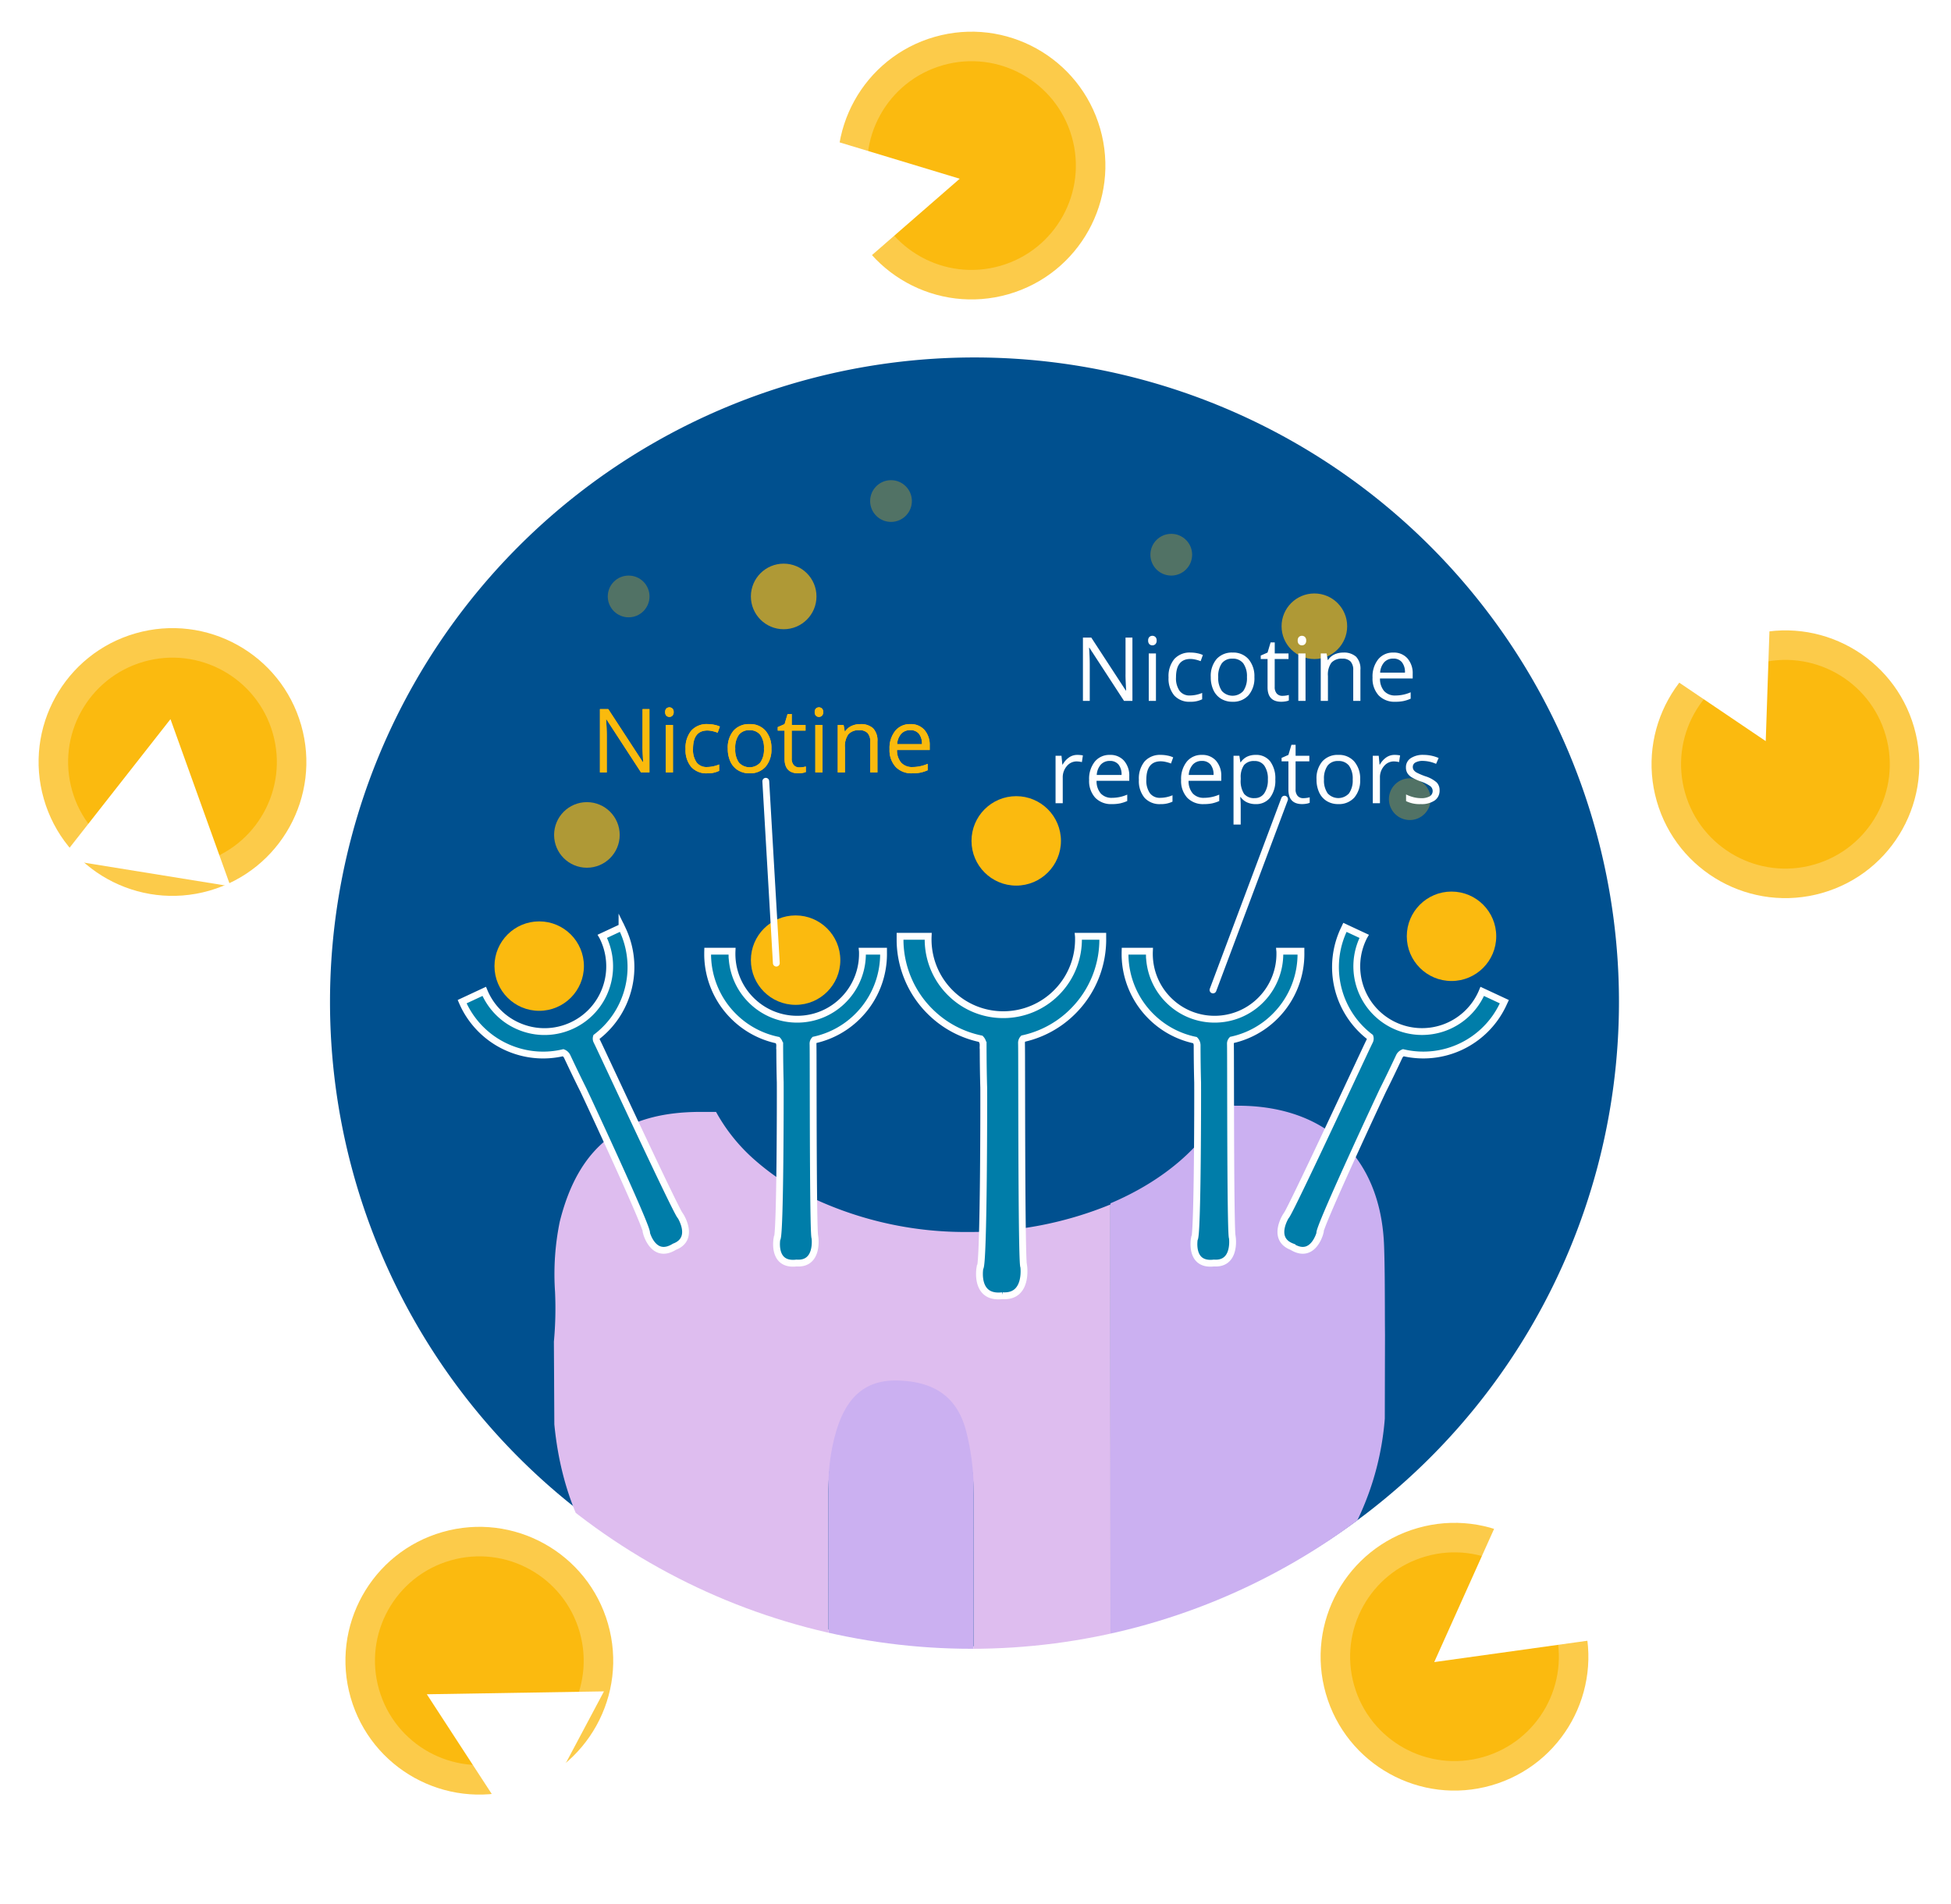 <svg xmlns="http://www.w3.org/2000/svg" xmlns:xlink="http://www.w3.org/1999/xlink" width="285.941" height="279.099" viewBox="0 0 285.941 279.099">
  <defs>
    <filter id="Polygon_4" x="228.278" y="73.681" width="50.7" height="49.651" filterUnits="userSpaceOnUse">
      <feOffset dy="3" input="SourceAlpha"/>
      <feGaussianBlur stdDeviation="3" result="blur"/>
      <feFlood flood-opacity="0.161"/>
      <feComposite operator="in" in2="blur"/>
      <feComposite in="SourceGraphic"/>
    </filter>
    <filter id="Polygon_7" x="193.618" y="210.936" width="51.266" height="51.738" filterUnits="userSpaceOnUse">
      <feOffset dx="-6" dy="3" input="SourceAlpha"/>
      <feGaussianBlur stdDeviation="3" result="blur-2"/>
      <feFlood flood-opacity="0.161"/>
      <feComposite operator="in" in2="blur-2"/>
      <feComposite in="SourceGraphic"/>
    </filter>
    <filter id="Polygon_8" x="47.66" y="228.249" width="49.857" height="50.849" filterUnits="userSpaceOnUse">
      <feOffset dx="-6" dy="3" input="SourceAlpha"/>
      <feGaussianBlur stdDeviation="3" result="blur-3"/>
      <feFlood flood-opacity="0.161"/>
      <feComposite operator="in" in2="blur-3"/>
      <feComposite in="SourceGraphic"/>
    </filter>
    <filter id="Polygon_6" x="0" y="94.401" width="46.368" height="44.372" filterUnits="userSpaceOnUse">
      <feOffset dy="-6" input="SourceAlpha"/>
      <feGaussianBlur stdDeviation="3" result="blur-4"/>
      <feFlood flood-opacity="0.161"/>
      <feComposite operator="in" in2="blur-4"/>
      <feComposite in="SourceGraphic"/>
    </filter>
    <filter id="Polygon_5" x="106.799" y="4.891" width="45.449" height="47.298" filterUnits="userSpaceOnUse">
      <feOffset dx="6" dy="3" input="SourceAlpha"/>
      <feGaussianBlur stdDeviation="3" result="blur-5"/>
      <feFlood flood-opacity="0.161"/>
      <feComposite operator="in" in2="blur-5"/>
      <feComposite in="SourceGraphic"/>
    </filter>
    <clipPath id="clip-path">
      <rect id="Rectangle_730" data-name="Rectangle 730" width="224.598" height="204.498" fill="none"/>
    </clipPath>
    <clipPath id="clip-path-2">
      <path id="Path_135" data-name="Path 135" d="M94.456,91.912A94.455,94.455,0,0,0,188.912-2.544,94.455,94.455,0,0,0,94.456-97,94.455,94.455,0,0,0,0-2.544,94.455,94.455,0,0,0,94.456,91.912" transform="translate(0 97)" fill="none"/>
    </clipPath>
    <clipPath id="clip-path-3">
      <circle id="Ellipse_37" data-name="Ellipse 37" cx="94.384" cy="94.384" r="94.384" transform="translate(0 0)" fill="#fff"/>
    </clipPath>
  </defs>
  <g id="Group_1246" data-name="Group 1246" transform="translate(-407.22 -914.572)">
    <circle id="Ellipse_17" data-name="Ellipse 17" cx="101.375" cy="101.375" r="101.375" transform="translate(448.23 959.61)" fill="none"/>
    <circle id="Ellipse_19" data-name="Ellipse 19" cx="10.487" cy="10.487" r="10.487" transform="translate(676.085 1013.807) rotate(74)" fill="#fbba0f"/>
    <g id="Ellipse_23" data-name="Ellipse 23" transform="translate(425.508 936.888)" fill="none" stroke="#fff" stroke-width="5">
      <circle cx="124.097" cy="124.097" r="124.097" stroke="none"/>
      <circle cx="124.097" cy="124.097" r="121.597" fill="none"/>
    </g>
    <g id="Group_878" data-name="Group 878" transform="translate(644.628 1002.326)">
      <circle id="Ellipse_26" data-name="Ellipse 26" cx="19.619" cy="19.619" r="19.619" transform="translate(37.718 0) rotate(74)" fill="#fbba0f" opacity="0.753"/>
      <circle id="Ellipse_24" data-name="Ellipse 24" cx="15.294" cy="15.294" r="15.294" transform="translate(34.752 5.35) rotate(74)" fill="#fbba0f"/>
    </g>
    <g id="Group_882" data-name="Group 882" transform="translate(596.126 1133.138)">
      <circle id="Ellipse_26-2" data-name="Ellipse 26" cx="19.619" cy="19.619" r="19.619" transform="translate(37.718 0) rotate(74)" fill="#fbba0f" opacity="0.753"/>
      <circle id="Ellipse_24-2" data-name="Ellipse 24" cx="15.294" cy="15.294" r="15.294" transform="translate(34.752 5.35) rotate(74)" fill="#fbba0f"/>
    </g>
    <g id="Group_879" data-name="Group 879" transform="translate(525.338 914.572)">
      <circle id="Ellipse_26-3" data-name="Ellipse 26" cx="19.619" cy="19.619" r="19.619" transform="translate(37.718 0) rotate(74)" fill="#fbba0f" opacity="0.753"/>
      <circle id="Ellipse_24-3" data-name="Ellipse 24" cx="15.294" cy="15.294" r="15.294" transform="translate(34.752 5.35) rotate(74)" fill="#fbba0f"/>
    </g>
    <g id="Group_880" data-name="Group 880" transform="translate(408.233 1001.995)">
      <circle id="Ellipse_26-4" data-name="Ellipse 26" cx="19.619" cy="19.619" r="19.619" transform="translate(37.718 0) rotate(74)" fill="#fbba0f" opacity="0.753"/>
      <circle id="Ellipse_24-4" data-name="Ellipse 24" cx="15.294" cy="15.294" r="15.294" transform="translate(34.752 5.35) rotate(74)" fill="#fbba0f"/>
    </g>
    <g id="Group_881" data-name="Group 881" transform="translate(453.205 1133.724)">
      <circle id="Ellipse_26-5" data-name="Ellipse 26" cx="19.619" cy="19.619" r="19.619" transform="translate(37.718 0) rotate(74)" fill="#fbba0f" opacity="0.753"/>
      <circle id="Ellipse_24-5" data-name="Ellipse 24" cx="15.294" cy="15.294" r="15.294" transform="translate(34.752 5.35) rotate(74)" fill="#fbba0f"/>
    </g>
    <g transform="matrix(1, 0, 0, 1, 407.22, 914.57)" filter="url(#Polygon_4)">
      <path id="Polygon_4-2" data-name="Polygon 4" d="M12.561,0,25.123,22.722H0Z" transform="translate(269.98 99.93) rotate(153)" fill="#fff"/>
    </g>
    <g transform="matrix(1, 0, 0, 1, 407.22, 914.57)" filter="url(#Polygon_7)">
      <path id="Polygon_7-2" data-name="Polygon 7" d="M12.561,0,25.123,22.722H0Z" transform="matrix(-0.6, -0.8, 0.8, -0.6, 223.74, 250.67)" fill="#fff"/>
    </g>
    <g transform="matrix(1, 0, 0, 1, 407.22, 914.57)" filter="url(#Polygon_8)">
      <path id="Polygon_8-2" data-name="Polygon 8" d="M12.561,0,25.123,22.722H0Z" transform="translate(62.66 256.43) rotate(-62)" fill="#fff"/>
    </g>
    <g transform="matrix(1, 0, 0, 1, 407.22, 914.57)" filter="url(#Polygon_6)">
      <path id="Polygon_6-2" data-name="Polygon 6" d="M12.561,0,25.123,22.722H0Z" transform="matrix(0.99, 0.16, -0.16, 0.99, 12.55, 109.4)" fill="#fff"/>
    </g>
    <g transform="matrix(1, 0, 0, 1, 407.22, 914.57)" filter="url(#Polygon_5)">
      <path id="Polygon_5-2" data-name="Polygon 5" d="M12.561,0,25.123,22.722H0Z" transform="matrix(0.21, 0.98, -0.98, 0.21, 132.02, 10.89)" fill="#fff"/>
    </g>
    <g id="Group_675" data-name="Group 675" transform="translate(437.743 953.492)">
      <g id="Group_674" data-name="Group 674" transform="translate(0 0)">
        <g id="Group_673" data-name="Group 673" clip-path="url(#clip-path)">
          <g id="Group_670" data-name="Group 670" transform="translate(17.843 13.474)">
            <path id="Path_133" data-name="Path 133" d="M45.956,91.912A94.455,94.455,0,0,0,140.412-2.544,94.455,94.455,0,0,0,45.956-97,94.455,94.455,0,0,0-48.5-2.544,94.455,94.455,0,0,0,45.956,91.912" transform="translate(48.5 97)" fill="#00508f"/>
          </g>
        </g>
      </g>
    </g>
    <g id="Mask_Group_8" data-name="Mask Group 8" transform="translate(455.221 967.475)" clip-path="url(#clip-path-3)">
      <g id="Group_827" data-name="Group 827" transform="translate(33.178 109.16)">
        <g id="Group_826" data-name="Group 826" transform="translate(0)">
          <path id="Subtraction_8" data-name="Subtraction 8" d="M49.735,221.165c-.7,0-1.418-.019-2.131-.056-5.183-.269-10.678-.394-17.295-.394-5.118,0-10.325.076-15.361.15-4.771.07-9.7.142-14.556.149L0,207.413q.033-6.049.063-12.107C1.07,184.761,5,176.211,12.075,169.169a26.8,26.8,0,0,0,6.179-9.506A31.654,31.654,0,0,0,20.23,148.3c-.024-20.08-.023-38.237,0-55.509a31.691,31.691,0,0,0-1.969-11.363,26.758,26.758,0,0,0-6.173-9.507C5.023,64.893,1.09,56.346.065,45.8q-.016-3-.032-6.009l0-.384Q.015,36.54,0,33.674a53.131,53.131,0,0,0,.167-7.319A38.29,38.29,0,0,1,.858,16.1C2.246,10.537,4.542,6.56,7.879,3.939,11.239,1.3,15.68.011,21.456,0l2.31,0a25.987,25.987,0,0,0,5.716,7.083,37.009,37.009,0,0,0,8.478,5.569A52.644,52.644,0,0,0,60.778,17.6a53.766,53.766,0,0,0,20.787-4.029q0,18.9.008,37.805c.01,44.466.021,90.446.007,135.718a40.829,40.829,0,0,1-2.237,13.674,31.432,31.432,0,0,1-6.378,10.784,28.543,28.543,0,0,1-10.032,7.072A33.717,33.717,0,0,1,49.735,221.165Zm.3-180.925A7.853,7.853,0,0,0,44.3,42.364,12.109,12.109,0,0,0,41.32,47.87a28.75,28.75,0,0,0-1.084,8.119c.032,38.008.054,83.094-.024,129.308a26.957,26.957,0,0,0,1.29,8.676,10.571,10.571,0,0,0,3.178,5.013,9.2,9.2,0,0,0,5.818,1.957c.138,0,.276.006.411.006a9.557,9.557,0,0,0,5.925-1.781,10.487,10.487,0,0,0,3.393-5.022,26.926,26.926,0,0,0,1.335-9.26c-.076-16.169-.067-32.609-.058-48.508v-.352c0-5.081.006-10.334.006-15.5q0-7.626,0-15.252c0-16.077-.005-32.7.019-49.107a35.187,35.187,0,0,0-1.015-8.128,9.52,9.52,0,0,0-3.633-5.953,11.472,11.472,0,0,0-6.588-1.845Z" transform="translate(0 0.913)" fill="#debdef" stroke="rgba(0,0,0,0)" stroke-miterlimit="10" stroke-width="1"/>
          <path id="Subtraction_9" data-name="Subtraction 9" d="M59.2,241.187c-14.244,0-27.464-.03-40.417-.093-5.417-.026-9.523-1.626-12.553-4.889C3.232,232.98,1.2,228.024,0,221.055c4.854-.007,9.783-.08,14.55-.15,5.045-.074,10.254-.15,15.373-.15,6.613,0,12.106.125,17.288.394.713.037,1.43.056,2.132.056a33.719,33.719,0,0,0,13.2-2.54,28.541,28.541,0,0,0,10.032-7.073,31.43,31.43,0,0,0,6.378-10.784,40.83,40.83,0,0,0,2.237-13.675c.014-44.7,0-90.15-.005-134.1v-.1q0-19.309-.008-38.618C88.993,11,94.889,5.92,97.778,0h.43l1.8.007c6.341.027,11.641,1.933,15.329,5.513s5.747,8.821,5.95,15.153c.1,2.984.1,6.017.112,8.95v.012c0,1.3.007,2.654.018,3.98q-.011,3.993-.02,7.991V41.8l-.01,4.08a41.649,41.649,0,0,1-11.975,26.131A29.1,29.1,0,0,0,101.2,92.847q.016,4.327.037,8.655c.066,14.755.135,30.006-.109,45a32.16,32.16,0,0,0,9.074,23.506c6.509,6.823,10.165,15.086,11.178,25.26v.263q.015,6.011.031,12.022c-.2,2.363-.169,4.777-.136,7.111.056,4.007.115,8.149-1.018,12.182a20.07,20.07,0,0,1-6.564,10.289,17.9,17.9,0,0,1-11.348,3.965C86.814,241.159,72.7,241.187,59.2,241.187Z" transform="translate(0.392)" fill="#cbb0f1" stroke="rgba(0,0,0,0)" stroke-miterlimit="10" stroke-width="1"/>
          <path id="Path_371" data-name="Path 371" d="M52.917,105.854c0,21.453-.049,42.906.052,64.359a27.3,27.3,0,0,1-1.334,9.26c-1.561,4.44-4.585,6.939-9.729,6.8-4.925-.136-7.589-2.759-8.995-6.969a27.107,27.107,0,0,1-1.29-8.677q.109-64.654.024-129.308A28.684,28.684,0,0,1,32.728,33.2c1.327-4.585,3.814-7.734,8.971-7.627,5.229.109,8.932,2.212,10.221,7.8A35.4,35.4,0,0,1,52.934,41.5q-.047,32.179-.017,64.359" transform="translate(8.593 14.712)" fill="#cbb0f1"/>
        </g>
      </g>
    </g>
    <circle id="Ellipse_4" data-name="Ellipse 4" cx="6.554" cy="6.554" r="6.554" transform="translate(517.27 1048.75)" fill="#fbba0f"/>
    <circle id="Ellipse_43" data-name="Ellipse 43" cx="6.554" cy="6.554" r="6.554" transform="translate(549.605 1031.271)" fill="#fbba0f"/>
    <circle id="Ellipse_45" data-name="Ellipse 45" cx="6.554" cy="6.554" r="6.554" transform="translate(613.401 1045.254)" fill="#fbba0f"/>
    <circle id="Ellipse_46" data-name="Ellipse 46" cx="4.807" cy="4.807" r="4.807" transform="translate(517.27 997.188)" fill="#fbba0f" opacity="0.695"/>
    <circle id="Ellipse_47" data-name="Ellipse 47" cx="4.807" cy="4.807" r="4.807" transform="translate(595.049 1001.558)" fill="#fbba0f" opacity="0.695"/>
    <circle id="Ellipse_49" data-name="Ellipse 49" cx="3.059" cy="3.059" r="3.059" transform="translate(575.823 992.819)" fill="#fbba0f" opacity="0.323"/>
    <circle id="Ellipse_50" data-name="Ellipse 50" cx="3.059" cy="3.059" r="3.059" transform="translate(496.295 998.936)" fill="#fbba0f" opacity="0.323"/>
    <circle id="Ellipse_51" data-name="Ellipse 51" cx="3.059" cy="3.059" r="3.059" transform="translate(534.748 984.953)" fill="#fbba0f" opacity="0.323"/>
    <circle id="Ellipse_52" data-name="Ellipse 52" cx="3.059" cy="3.059" r="3.059" transform="translate(610.78 1028.65)" fill="#fbba0f" opacity="0.323"/>
    <circle id="Ellipse_48" data-name="Ellipse 48" cx="4.807" cy="4.807" r="4.807" transform="translate(488.43 1032.145)" fill="#fbba0f" opacity="0.695"/>
    <circle id="Ellipse_44" data-name="Ellipse 44" cx="6.554" cy="6.554" r="6.554" transform="translate(479.691 1049.624)" fill="#fbba0f"/>
    <path id="Path_724" data-name="Path 724" d="M13.972,14H12.741L7.669,6.211H7.618q.1,1.371.1,2.514V14h-1V4.72H7.942L13,12.477h.051q-.013-.171-.057-1.1t-.032-1.33V4.72h1.009Zm3.447,0H16.365V7.043h1.054ZM16.277,5.158a.7.7,0,0,1,.178-.53.658.658,0,0,1,.882,0,.687.687,0,0,1,.184.527.7.7,0,0,1-.184.53.645.645,0,0,1-.882,0A.713.713,0,0,1,16.277,5.158Zm6.157,8.969a2.969,2.969,0,0,1-2.339-.93,3.824,3.824,0,0,1-.828-2.631,3.943,3.943,0,0,1,.841-2.7,3.028,3.028,0,0,1,2.4-.952,4.755,4.755,0,0,1,1,.108,3.3,3.3,0,0,1,.787.254l-.324.9a4.955,4.955,0,0,0-.762-.232,3.4,3.4,0,0,0-.73-.092q-2.12,0-2.12,2.7a3.22,3.22,0,0,0,.517,1.968,1.8,1.8,0,0,0,1.533.686,4.687,4.687,0,0,0,1.784-.375v.933A3.8,3.8,0,0,1,22.434,14.127Zm9.414-3.612a3.838,3.838,0,0,1-.857,2.656,3.018,3.018,0,0,1-2.368.955,3.136,3.136,0,0,1-1.657-.438,2.891,2.891,0,0,1-1.117-1.257,4.38,4.38,0,0,1-.394-1.917,3.832,3.832,0,0,1,.851-2.65,3.008,3.008,0,0,1,2.361-.949,2.943,2.943,0,0,1,2.32.971A3.821,3.821,0,0,1,31.847,10.515Zm-5.3,0a3.3,3.3,0,0,0,.533,2.031,2.116,2.116,0,0,0,3.139,0,3.285,3.285,0,0,0,.536-2.034A3.232,3.232,0,0,0,30.219,8.5a1.885,1.885,0,0,0-1.584-.689,1.855,1.855,0,0,0-1.562.679A3.269,3.269,0,0,0,26.547,10.515Zm9.395,2.742a3.442,3.442,0,0,0,.54-.041,3.493,3.493,0,0,0,.413-.086v.806a1.926,1.926,0,0,1-.5.136,3.79,3.79,0,0,1-.6.054q-2.019,0-2.019-2.126V7.862h-1V7.354l1-.438.444-1.485h.609V7.043h2.019v.819H34.824v4.094a1.408,1.408,0,0,0,.3.965A1.038,1.038,0,0,0,35.942,13.257Zm3.4.743H38.284V7.043h1.054ZM38.195,5.158a.7.7,0,0,1,.178-.53.658.658,0,0,1,.882,0,.687.687,0,0,1,.184.527.7.7,0,0,1-.184.53.645.645,0,0,1-.882,0A.713.713,0,0,1,38.195,5.158ZM46.333,14V9.5a1.816,1.816,0,0,0-.387-1.27,1.577,1.577,0,0,0-1.212-.419,2,2,0,0,0-1.6.59,2.98,2.98,0,0,0-.508,1.949V14H41.572V7.043h.857L42.6,8h.051a2.152,2.152,0,0,1,.908-.8,2.949,2.949,0,0,1,1.3-.282,2.643,2.643,0,0,1,1.892.606,2.58,2.58,0,0,1,.635,1.939V14Zm6.157.127a3.2,3.2,0,0,1-2.434-.939,3.637,3.637,0,0,1-.892-2.609,4.033,4.033,0,0,1,.828-2.672,2.752,2.752,0,0,1,2.225-.99,2.624,2.624,0,0,1,2.069.86,3.3,3.3,0,0,1,.762,2.269v.667H50.256a2.758,2.758,0,0,0,.619,1.86,2.141,2.141,0,0,0,1.654.635,5.6,5.6,0,0,0,2.222-.47v.939a5.576,5.576,0,0,1-1.057.346A5.939,5.939,0,0,1,52.49,14.127ZM52.2,7.8a1.721,1.721,0,0,0-1.336.546,2.516,2.516,0,0,0-.587,1.511h3.637a2.317,2.317,0,0,0-.444-1.527A1.564,1.564,0,0,0,52.2,7.8ZM5.879,21.916a4.123,4.123,0,0,1,.832.076l-.146.978a3.589,3.589,0,0,0-.762-.1,1.854,1.854,0,0,0-1.444.686,2.5,2.5,0,0,0-.6,1.708V29H2.705V22.043h.87L3.7,23.332h.051a3.058,3.058,0,0,1,.933-1.047A2.1,2.1,0,0,1,5.879,21.916Zm5.072,7.211a3.2,3.2,0,0,1-2.434-.939,3.637,3.637,0,0,1-.892-2.609,4.033,4.033,0,0,1,.828-2.672,2.752,2.752,0,0,1,2.225-.99,2.624,2.624,0,0,1,2.069.86,3.3,3.3,0,0,1,.762,2.269v.667H8.716a2.758,2.758,0,0,0,.619,1.86,2.141,2.141,0,0,0,1.654.635,5.6,5.6,0,0,0,2.222-.47v.939a5.576,5.576,0,0,1-1.057.346A5.939,5.939,0,0,1,10.951,29.127ZM10.665,22.8a1.721,1.721,0,0,0-1.336.546,2.516,2.516,0,0,0-.587,1.511h3.637a2.317,2.317,0,0,0-.444-1.527A1.564,1.564,0,0,0,10.665,22.8Zm7.42,6.329a2.969,2.969,0,0,1-2.339-.93,3.824,3.824,0,0,1-.828-2.631,3.943,3.943,0,0,1,.841-2.7,3.028,3.028,0,0,1,2.4-.952,4.755,4.755,0,0,1,1,.108,3.3,3.3,0,0,1,.787.254l-.324.9a4.955,4.955,0,0,0-.762-.232,3.4,3.4,0,0,0-.73-.092q-2.12,0-2.12,2.7a3.22,3.22,0,0,0,.517,1.968,1.8,1.8,0,0,0,1.533.686,4.687,4.687,0,0,0,1.784-.375v.933A3.8,3.8,0,0,1,18.086,29.127Zm6.348,0A3.2,3.2,0,0,1,22,28.188a3.637,3.637,0,0,1-.892-2.609,4.033,4.033,0,0,1,.828-2.672,2.752,2.752,0,0,1,2.225-.99,2.624,2.624,0,0,1,2.069.86,3.3,3.3,0,0,1,.762,2.269v.667H22.2a2.758,2.758,0,0,0,.619,1.86,2.141,2.141,0,0,0,1.654.635,5.6,5.6,0,0,0,2.222-.47v.939a5.576,5.576,0,0,1-1.057.346A5.939,5.939,0,0,1,24.433,29.127ZM24.148,22.8a1.721,1.721,0,0,0-1.336.546,2.516,2.516,0,0,0-.587,1.511h3.637a2.317,2.317,0,0,0-.444-1.527A1.564,1.564,0,0,0,24.148,22.8Zm7.877,6.329a3.011,3.011,0,0,1-1.241-.251,2.334,2.334,0,0,1-.943-.771h-.076a9.332,9.332,0,0,1,.076,1.155v2.863H28.788V22.043h.857l.146.952h.051a2.447,2.447,0,0,1,.946-.825,2.875,2.875,0,0,1,1.238-.254,2.571,2.571,0,0,1,2.136.946,4.164,4.164,0,0,1,.752,2.653,4.14,4.14,0,0,1-.765,2.663A2.576,2.576,0,0,1,32.025,29.127Zm-.152-6.316a1.867,1.867,0,0,0-1.542.59,3.038,3.038,0,0,0-.489,1.879v.235a3.482,3.482,0,0,0,.489,2.1,1.859,1.859,0,0,0,1.568.632,1.63,1.63,0,0,0,1.412-.73,3.461,3.461,0,0,0,.511-2.012,3.332,3.332,0,0,0-.511-2A1.681,1.681,0,0,0,31.873,22.811ZM39,28.257a3.442,3.442,0,0,0,.54-.041,3.492,3.492,0,0,0,.413-.086v.806a1.926,1.926,0,0,1-.5.136,3.79,3.79,0,0,1-.6.054q-2.019,0-2.019-2.126V22.862h-1v-.508l1-.438.444-1.485h.609v1.612H39.9v.819H37.884v4.094a1.408,1.408,0,0,0,.3.965A1.038,1.038,0,0,0,39,28.257Zm8.347-2.742a3.838,3.838,0,0,1-.857,2.656,3.018,3.018,0,0,1-2.368.955,3.136,3.136,0,0,1-1.657-.438,2.891,2.891,0,0,1-1.117-1.257,4.38,4.38,0,0,1-.394-1.917,3.832,3.832,0,0,1,.851-2.65,3.008,3.008,0,0,1,2.361-.949,2.943,2.943,0,0,1,2.32.971A3.821,3.821,0,0,1,47.348,25.515Zm-5.3,0a3.3,3.3,0,0,0,.533,2.031,2.116,2.116,0,0,0,3.139,0,3.285,3.285,0,0,0,.536-2.034A3.232,3.232,0,0,0,45.72,23.5a1.885,1.885,0,0,0-1.584-.689,1.855,1.855,0,0,0-1.562.679A3.269,3.269,0,0,0,42.048,25.515Zm10.321-3.6a4.123,4.123,0,0,1,.832.076l-.146.978a3.589,3.589,0,0,0-.762-.1,1.854,1.854,0,0,0-1.444.686,2.5,2.5,0,0,0-.6,1.708V29H49.2V22.043h.87l.121,1.289h.051a3.058,3.058,0,0,1,.933-1.047A2.1,2.1,0,0,1,52.369,21.916ZM58.99,27.1a1.743,1.743,0,0,1-.724,1.5,3.4,3.4,0,0,1-2.031.527,4.417,4.417,0,0,1-2.158-.438v-.978a5.219,5.219,0,0,0,1.076.4,4.493,4.493,0,0,0,1.108.146,2.512,2.512,0,0,0,1.27-.263.907.907,0,0,0,.092-1.5,5.542,5.542,0,0,0-1.374-.682,7.452,7.452,0,0,1-1.381-.632,1.886,1.886,0,0,1-.609-.613,1.6,1.6,0,0,1-.2-.819,1.561,1.561,0,0,1,.692-1.343,3.224,3.224,0,0,1,1.9-.492,5.553,5.553,0,0,1,2.2.457l-.375.857a5.041,5.041,0,0,0-1.9-.432,2.184,2.184,0,0,0-1.13.235.726.726,0,0,0-.381.647.789.789,0,0,0,.143.476,1.409,1.409,0,0,0,.46.375,10.284,10.284,0,0,0,1.219.514,4.553,4.553,0,0,1,1.673.908A1.6,1.6,0,0,1,58.99,27.1Z" transform="translate(559.218 1003.306)" fill="#fff"/>
    <path id="Path_725" data-name="Path 725" d="M13.972,14H12.741L7.669,6.211H7.618q.1,1.371.1,2.514V14h-1V4.72H7.942L13,12.477h.051q-.013-.171-.057-1.1t-.032-1.33V4.72h1.009Zm3.447,0H16.365V7.043h1.054ZM16.277,5.158a.7.7,0,0,1,.178-.53.658.658,0,0,1,.882,0,.687.687,0,0,1,.184.527.7.7,0,0,1-.184.53.645.645,0,0,1-.882,0A.713.713,0,0,1,16.277,5.158Zm6.157,8.969a2.969,2.969,0,0,1-2.339-.93,3.824,3.824,0,0,1-.828-2.631,3.943,3.943,0,0,1,.841-2.7,3.028,3.028,0,0,1,2.4-.952,4.755,4.755,0,0,1,1,.108,3.3,3.3,0,0,1,.787.254l-.324.9a4.955,4.955,0,0,0-.762-.232,3.4,3.4,0,0,0-.73-.092q-2.12,0-2.12,2.7a3.22,3.22,0,0,0,.517,1.968,1.8,1.8,0,0,0,1.533.686,4.687,4.687,0,0,0,1.784-.375v.933A3.8,3.8,0,0,1,22.434,14.127Zm9.414-3.612a3.838,3.838,0,0,1-.857,2.656,3.018,3.018,0,0,1-2.368.955,3.136,3.136,0,0,1-1.657-.438,2.891,2.891,0,0,1-1.117-1.257,4.38,4.38,0,0,1-.394-1.917,3.832,3.832,0,0,1,.851-2.65,3.008,3.008,0,0,1,2.361-.949,2.943,2.943,0,0,1,2.32.971A3.821,3.821,0,0,1,31.847,10.515Zm-5.3,0a3.3,3.3,0,0,0,.533,2.031,2.116,2.116,0,0,0,3.139,0,3.285,3.285,0,0,0,.536-2.034A3.232,3.232,0,0,0,30.219,8.5a1.885,1.885,0,0,0-1.584-.689,1.855,1.855,0,0,0-1.562.679A3.269,3.269,0,0,0,26.547,10.515Zm9.395,2.742a3.442,3.442,0,0,0,.54-.041,3.493,3.493,0,0,0,.413-.086v.806a1.926,1.926,0,0,1-.5.136,3.79,3.79,0,0,1-.6.054q-2.019,0-2.019-2.126V7.862h-1V7.354l1-.438.444-1.485h.609V7.043h2.019v.819H34.824v4.094a1.408,1.408,0,0,0,.3.965A1.038,1.038,0,0,0,35.942,13.257Zm3.4.743H38.284V7.043h1.054ZM38.195,5.158a.7.7,0,0,1,.178-.53.658.658,0,0,1,.882,0,.687.687,0,0,1,.184.527.7.7,0,0,1-.184.53.645.645,0,0,1-.882,0A.713.713,0,0,1,38.195,5.158ZM46.333,14V9.5a1.816,1.816,0,0,0-.387-1.27,1.577,1.577,0,0,0-1.212-.419,2,2,0,0,0-1.6.59,2.98,2.98,0,0,0-.508,1.949V14H41.572V7.043h.857L42.6,8h.051a2.152,2.152,0,0,1,.908-.8,2.949,2.949,0,0,1,1.3-.282,2.643,2.643,0,0,1,1.892.606,2.58,2.58,0,0,1,.635,1.939V14Zm6.157.127a3.2,3.2,0,0,1-2.434-.939,3.637,3.637,0,0,1-.892-2.609,4.033,4.033,0,0,1,.828-2.672,2.752,2.752,0,0,1,2.225-.99,2.624,2.624,0,0,1,2.069.86,3.3,3.3,0,0,1,.762,2.269v.667H50.256a2.758,2.758,0,0,0,.619,1.86,2.141,2.141,0,0,0,1.654.635,5.6,5.6,0,0,0,2.222-.47v.939a5.576,5.576,0,0,1-1.057.346A5.939,5.939,0,0,1,52.49,14.127ZM52.2,7.8a1.721,1.721,0,0,0-1.336.546,2.516,2.516,0,0,0-.587,1.511h3.637a2.317,2.317,0,0,0-.444-1.527A1.564,1.564,0,0,0,52.2,7.8Z" transform="translate(488.43 1013.793)" fill="#faba0d"/>
    <line id="Line_7" data-name="Line 7" x1="10.487" y2="27.966" transform="translate(584.999 1031.708)" fill="none" stroke="#fff" stroke-linecap="round" stroke-width="1"/>
    <line id="Line_8" data-name="Line 8" x2="1.546" y2="26.655" transform="translate(519.454 1029.086)" fill="none" stroke="#fff" stroke-linecap="round" stroke-width="1"/>
    <path id="Union_15" data-name="Union 15" d="M11.707,48.593c.585-.069.57-25.9.554-26.432-.06-2.07-.08-4.141-.086-6.213a1.294,1.294,0,0,0-.348-.92,14.769,14.769,0,0,1-7.289-3.87,14.772,14.772,0,0,1-3.349-4.87A14.858,14.858,0,0,1,0,.7c0-.238,0-.475,0-.7H4.121c-.009.208-.011.423-.008.638A11.071,11.071,0,0,0,4.992,4.78,10.976,10.976,0,0,0,7.477,8.39a10.944,10.944,0,0,0,7.652,3.1,10.969,10.969,0,0,0,4.235-.844,10.946,10.946,0,0,0,3.693-2.527,10.978,10.978,0,0,0,2.357-3.7A11.038,11.038,0,0,0,26.148.252c0-.084,0-.17-.008-.252h3.568c0,.062,0,.124,0,.185a14.892,14.892,0,0,1-.99,5.622,14.809,14.809,0,0,1-3.178,4.983A14.757,14.757,0,0,1,20.566,14.2a14.8,14.8,0,0,1-2.528.8.917.917,0,0,0-.239.647c.018.707.018,2.724.023,5.3.013,4.913.012,27.435.307,27.457,0,0,.624,4.546-3.12,4.277a5.043,5.043,0,0,1-.593.037C10.955,52.718,11.707,48.593,11.707,48.593Z" transform="translate(539.134 1051.808)" fill="#007da9" stroke="#fff" stroke-miterlimit="10" stroke-width="1"/>
    <path id="Union_16" data-name="Union 16" d="M10.157,42.161c.507-.059.495-22.472.481-22.933-.052-1.8-.069-3.593-.075-5.39a1.122,1.122,0,0,0-.3-.8A12.814,12.814,0,0,1,3.937,9.681,12.825,12.825,0,0,1,1.031,5.456,12.9,12.9,0,0,1,0,.611C0,.4,0,.2.005,0h3.57c-.008.18-.01.367-.007.554a9.594,9.594,0,0,0,.762,3.593A9.529,9.529,0,0,0,6.487,7.28a9.5,9.5,0,0,0,6.639,2.689A9.516,9.516,0,0,0,16.8,9.237,9.494,9.494,0,0,0,20,7.044a9.529,9.529,0,0,0,2.045-3.207A9.572,9.572,0,0,0,22.687.218c0-.073,0-.147-.007-.218h3.1c0,.054,0,.107,0,.161a12.92,12.92,0,0,1-.859,4.878,12.854,12.854,0,0,1-2.757,4.323,12.8,12.8,0,0,1-4.32,2.957,12.833,12.833,0,0,1-2.193.691.8.8,0,0,0-.207.562c.016.613.016,2.364.02,4.6.011,4.263.01,23.8.267,23.823,0,0,.542,3.944-2.707,3.711a4.378,4.378,0,0,1-.515.032C9.5,45.739,10.157,42.161,10.157,42.161Z" transform="translate(510.933 1053.993)" fill="#007da9" stroke="#fff" stroke-miterlimit="10" stroke-width="1"/>
    <path id="Union_18" data-name="Union 18" d="M10.157,42.161c.507-.059.495-22.472.481-22.933-.052-1.8-.069-3.593-.075-5.39a1.122,1.122,0,0,0-.3-.8A12.814,12.814,0,0,1,3.937,9.681,12.825,12.825,0,0,1,1.031,5.456,12.9,12.9,0,0,1,0,.611C0,.4,0,.2.005,0h3.57c-.008.18-.01.367-.007.554a9.594,9.594,0,0,0,.762,3.593A9.529,9.529,0,0,0,6.487,7.28a9.5,9.5,0,0,0,6.639,2.689A9.516,9.516,0,0,0,16.8,9.237,9.494,9.494,0,0,0,20,7.044a9.529,9.529,0,0,0,2.045-3.207A9.572,9.572,0,0,0,22.687.218c0-.073,0-.147-.007-.218h3.1c0,.054,0,.107,0,.161a12.92,12.92,0,0,1-.859,4.878,12.854,12.854,0,0,1-2.757,4.323,12.8,12.8,0,0,1-4.32,2.957,12.833,12.833,0,0,1-2.193.691.8.8,0,0,0-.207.562c.016.613.016,2.364.02,4.6.011,4.263.01,23.8.267,23.823,0,0,.542,3.944-2.707,3.711a4.378,4.378,0,0,1-.515.032C9.5,45.739,10.157,42.161,10.157,42.161Z" transform="translate(572.108 1053.993)" fill="#007da9" stroke="#fff" stroke-miterlimit="10" stroke-width="1"/>
    <path id="Union_17" data-name="Union 17" d="M10.157,42.161c.507-.059.495-22.472.481-22.933-.052-1.8-.069-3.593-.075-5.39a1.122,1.122,0,0,0-.3-.8A12.814,12.814,0,0,1,3.937,9.681,12.825,12.825,0,0,1,1.031,5.456,12.9,12.9,0,0,1,0,.611C0,.4,0,.2.005,0h3.57c-.008.18-.01.367-.007.554a9.594,9.594,0,0,0,.762,3.593A9.529,9.529,0,0,0,6.487,7.28a9.5,9.5,0,0,0,6.639,2.689A9.516,9.516,0,0,0,16.8,9.237,9.494,9.494,0,0,0,20,7.044a9.529,9.529,0,0,0,2.045-3.207A9.572,9.572,0,0,0,22.687.218c0-.073,0-.147-.007-.218h3.1c0,.054,0,.107,0,.161a12.92,12.92,0,0,1-.859,4.878,12.854,12.854,0,0,1-2.757,4.323,12.8,12.8,0,0,1-4.32,2.957,12.833,12.833,0,0,1-2.193.691.8.8,0,0,0-.207.562c.016.613.016,2.364.02,4.6.011,4.263.01,23.8.267,23.823,0,0,.542,3.944-2.707,3.711a4.378,4.378,0,0,1-.515.032C9.5,45.739,10.157,42.161,10.157,42.161Z" transform="translate(474.948 1061.393) rotate(-25)" fill="#007da9" stroke="#fff" stroke-miterlimit="10" stroke-width="1"/>
    <path id="Union_19" data-name="Union 19" d="M10.157,3.578c.507.059.495,22.472.481,22.933-.052,1.8-.07,3.593-.075,5.39a1.122,1.122,0,0,1-.3.8A12.916,12.916,0,0,0,0,45.128c0,.207,0,.412,0,.611h3.57c-.008-.18-.01-.367-.007-.554a9.559,9.559,0,0,1,2.918-6.726,9.562,9.562,0,0,1,16.2,7.061c0,.073,0,.147-.007.218h3.1c0-.054,0-.107,0-.161A12.9,12.9,0,0,0,15.65,32.728a.8.8,0,0,1-.207-.562c.015-.613.015-2.364.02-4.6.011-4.263.01-23.8.266-23.823,0,0,.542-3.944-2.707-3.711A4.382,4.382,0,0,0,12.508,0C9.5,0,10.157,3.578,10.157,3.578Z" transform="translate(608.365 1102.847) rotate(-155)" fill="#007da9" stroke="#fff" stroke-miterlimit="10" stroke-width="1"/>
    <path id="Path_723" data-name="Path 723" d="M13.972,14H12.741L7.669,6.211H7.618q.1,1.371.1,2.514V14h-1V4.72H7.942L13,12.477h.051q-.013-.171-.057-1.1t-.032-1.33V4.72h1.009Zm3.447,0H16.365V7.043h1.054ZM16.277,5.158a.7.7,0,0,1,.178-.53.658.658,0,0,1,.882,0,.687.687,0,0,1,.184.527.7.7,0,0,1-.184.53.645.645,0,0,1-.882,0A.713.713,0,0,1,16.277,5.158Zm6.157,8.969a2.969,2.969,0,0,1-2.339-.93,3.824,3.824,0,0,1-.828-2.631,3.943,3.943,0,0,1,.841-2.7,3.028,3.028,0,0,1,2.4-.952,4.755,4.755,0,0,1,1,.108,3.3,3.3,0,0,1,.787.254l-.324.9a4.955,4.955,0,0,0-.762-.232,3.4,3.4,0,0,0-.73-.092q-2.12,0-2.12,2.7a3.22,3.22,0,0,0,.517,1.968,1.8,1.8,0,0,0,1.533.686,4.687,4.687,0,0,0,1.784-.375v.933A3.8,3.8,0,0,1,22.434,14.127Zm9.414-3.612a3.838,3.838,0,0,1-.857,2.656,3.018,3.018,0,0,1-2.368.955,3.136,3.136,0,0,1-1.657-.438,2.891,2.891,0,0,1-1.117-1.257,4.38,4.38,0,0,1-.394-1.917,3.832,3.832,0,0,1,.851-2.65,3.008,3.008,0,0,1,2.361-.949,2.943,2.943,0,0,1,2.32.971A3.821,3.821,0,0,1,31.847,10.515Zm-5.3,0a3.3,3.3,0,0,0,.533,2.031,2.116,2.116,0,0,0,3.139,0,3.285,3.285,0,0,0,.536-2.034A3.232,3.232,0,0,0,30.219,8.5a1.885,1.885,0,0,0-1.584-.689,1.855,1.855,0,0,0-1.562.679A3.269,3.269,0,0,0,26.547,10.515Zm9.395,2.742a3.442,3.442,0,0,0,.54-.041,3.493,3.493,0,0,0,.413-.086v.806a1.926,1.926,0,0,1-.5.136,3.79,3.79,0,0,1-.6.054q-2.019,0-2.019-2.126V7.862h-1V7.354l1-.438.444-1.485h.609V7.043h2.019v.819H34.824v4.094a1.408,1.408,0,0,0,.3.965A1.038,1.038,0,0,0,35.942,13.257Zm3.4.743H38.284V7.043h1.054ZM38.195,5.158a.7.7,0,0,1,.178-.53.658.658,0,0,1,.882,0,.687.687,0,0,1,.184.527.7.7,0,0,1-.184.53.645.645,0,0,1-.882,0A.713.713,0,0,1,38.195,5.158ZM46.333,14V9.5a1.816,1.816,0,0,0-.387-1.27,1.577,1.577,0,0,0-1.212-.419,2,2,0,0,0-1.6.59,2.98,2.98,0,0,0-.508,1.949V14H41.572V7.043h.857L42.6,8h.051a2.152,2.152,0,0,1,.908-.8,2.949,2.949,0,0,1,1.3-.282,2.643,2.643,0,0,1,1.892.606,2.58,2.58,0,0,1,.635,1.939V14Zm6.157.127a3.2,3.2,0,0,1-2.434-.939,3.637,3.637,0,0,1-.892-2.609,4.033,4.033,0,0,1,.828-2.672,2.752,2.752,0,0,1,2.225-.99,2.624,2.624,0,0,1,2.069.86,3.3,3.3,0,0,1,.762,2.269v.667H50.256a2.758,2.758,0,0,0,.619,1.86,2.141,2.141,0,0,0,1.654.635,5.6,5.6,0,0,0,2.222-.47v.939a5.576,5.576,0,0,1-1.057.346A5.939,5.939,0,0,1,52.49,14.127ZM52.2,7.8a1.721,1.721,0,0,0-1.336.546,2.516,2.516,0,0,0-.587,1.511h3.637a2.317,2.317,0,0,0-.444-1.527A1.564,1.564,0,0,0,52.2,7.8Z" transform="translate(488.43 1013.793)" fill="#faba0d"/>
  </g>
</svg>
